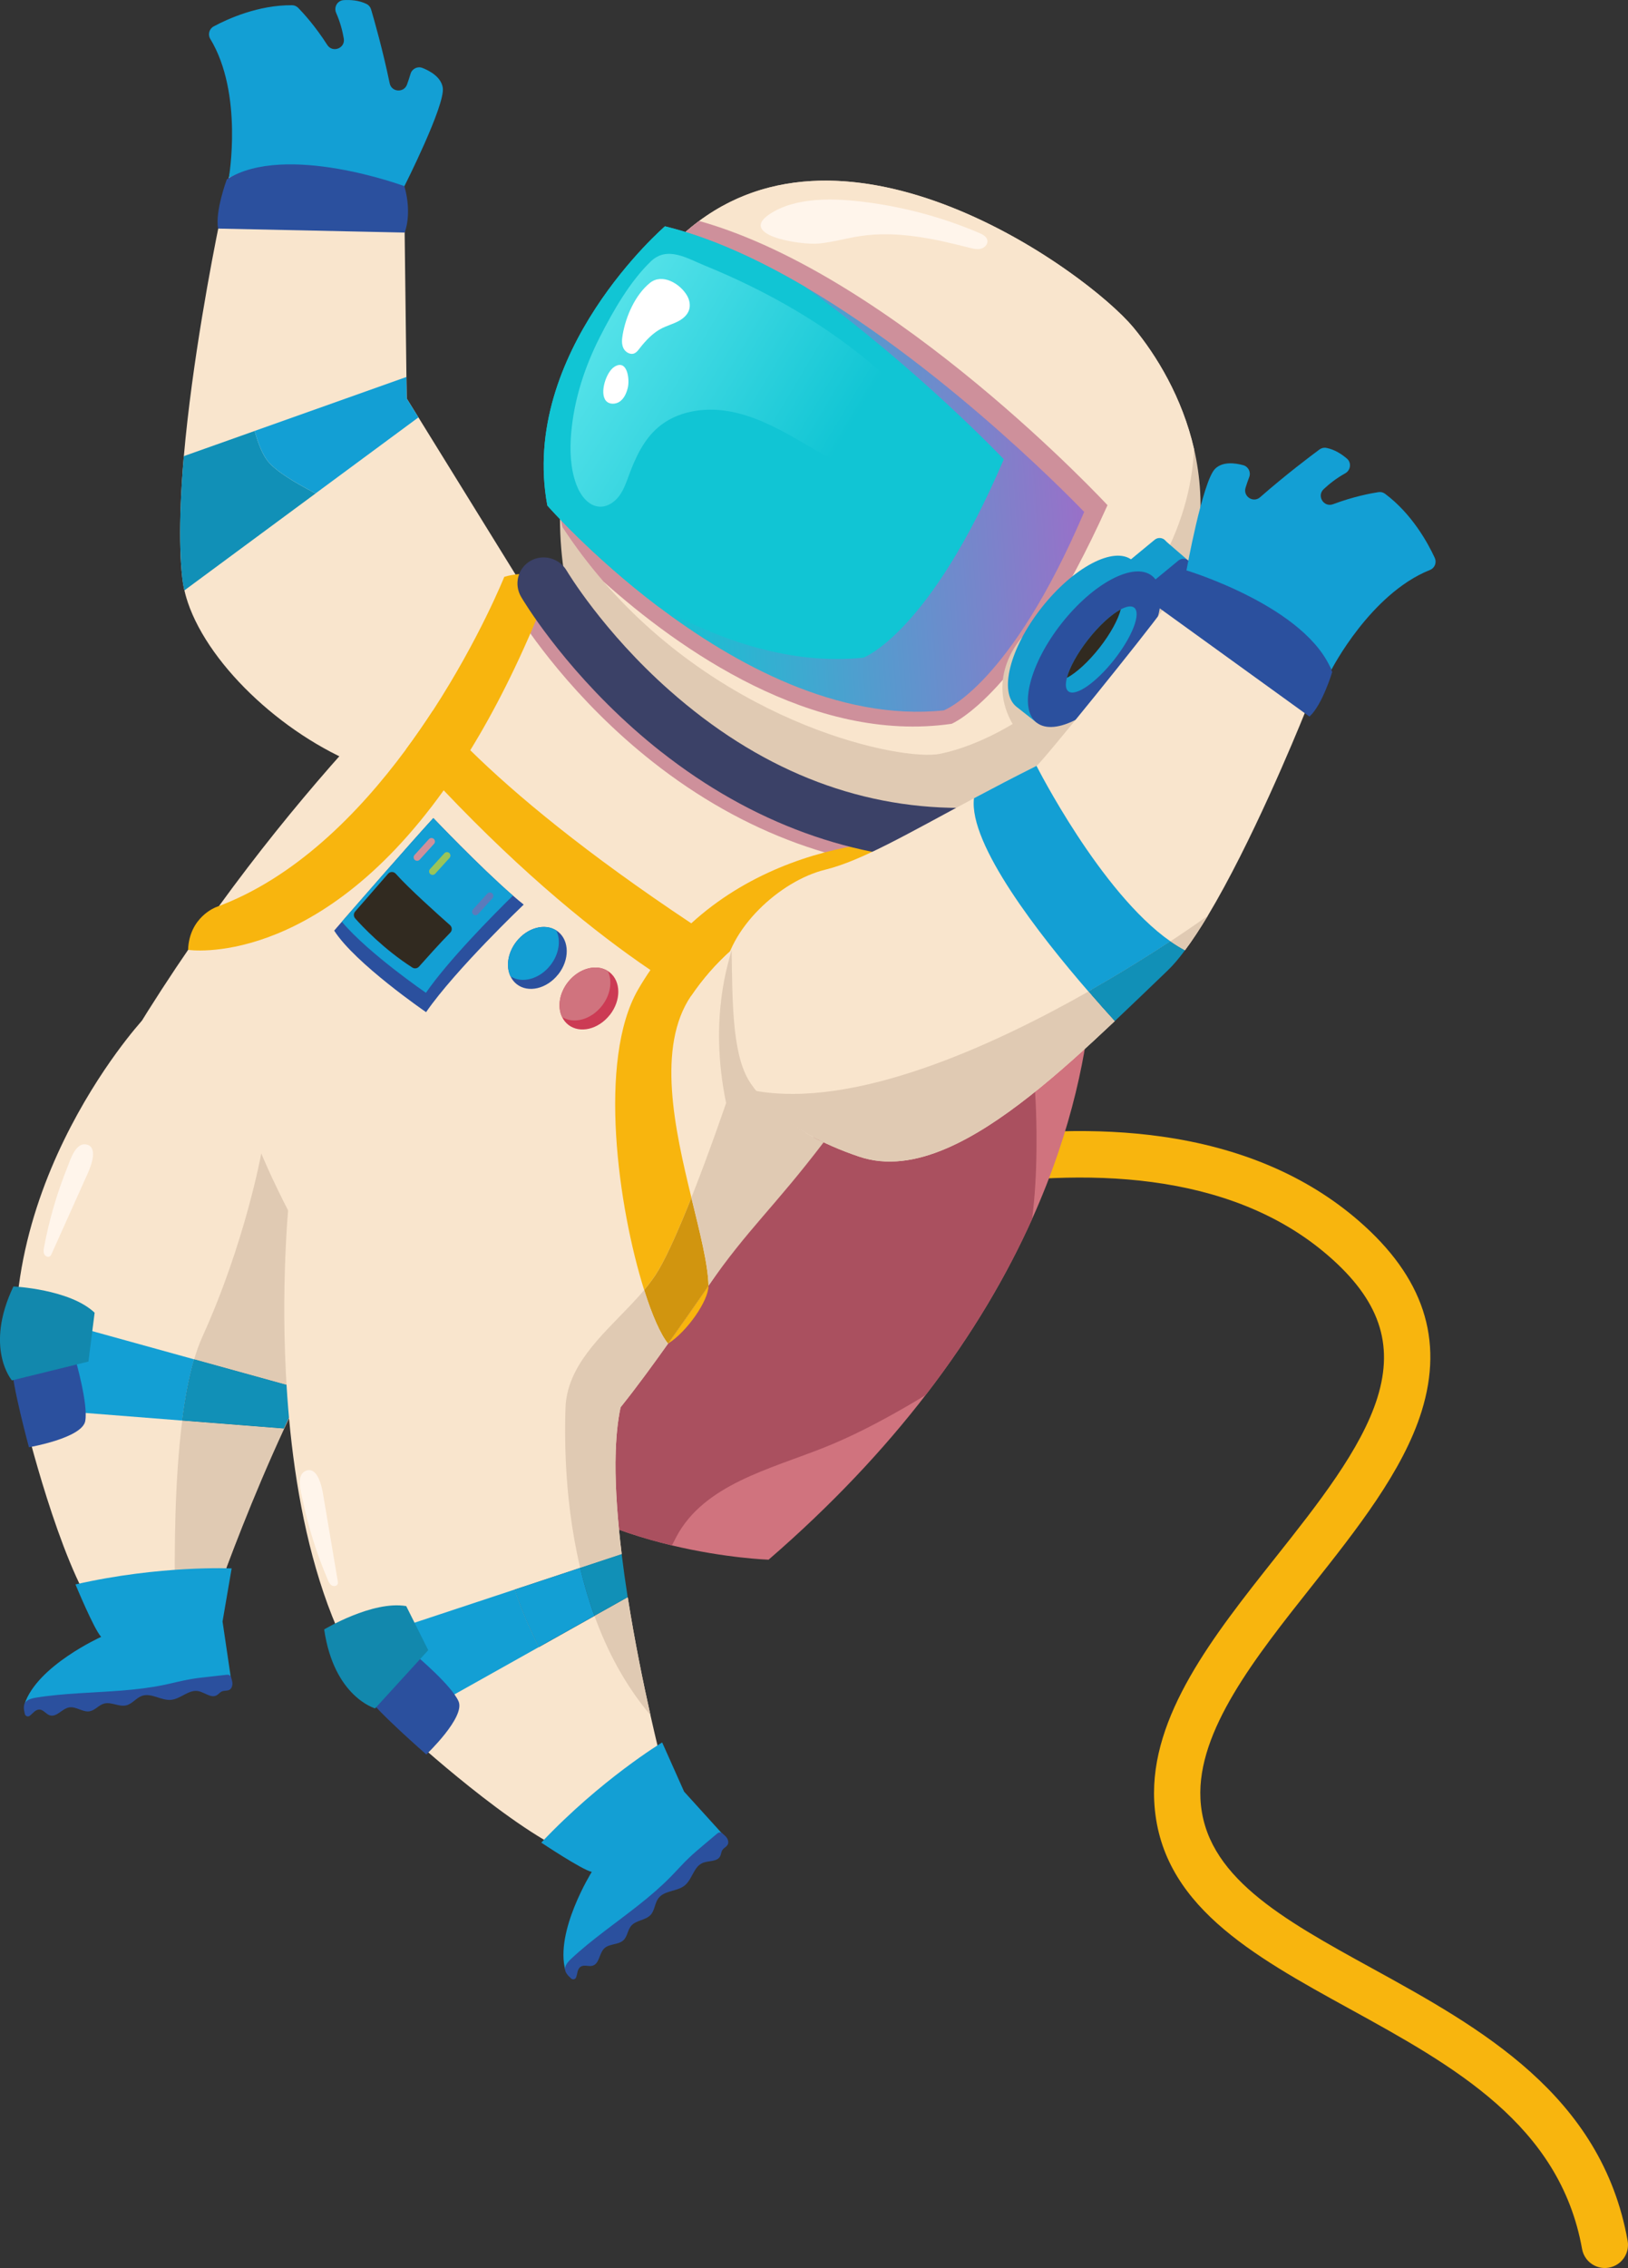 <?xml version="1.0" encoding="UTF-8"?><svg id="_ÎÓÈ_2" xmlns="http://www.w3.org/2000/svg" xmlns:xlink="http://www.w3.org/1999/xlink" viewBox="0 0 527.66 734.73"><rect x="0" y="0" width="527.66" height="734.73" fill="#333333" stroke="none"/><defs><style>.cls-1{fill:#f8b50e;}.cls-2{fill:#f9e5cd;}.cls-3{fill:#fff;}.cls-4{fill:#fff5eb;}.cls-5{fill:#312a20;}.cls-6{fill:#ce909b;}.cls-7{fill:#d0737e;}.cls-8{fill:#aa505f;}.cls-9{fill:#cc3b54;}.cls-10{fill:#d1950f;}.cls-11{fill:#e0cab3;}.cls-12{fill:#1288ad;}.cls-13{fill:#11c5d4;}.cls-14{fill:#1190b7;}.cls-15{fill:#139dce;}.cls-16{fill:#139fd4;}.cls-17{fill:#99c45a;}.cls-18{fill:#2b509e;}.cls-19{fill:#5b7bbb;}.cls-20{fill:#3b4167;}.cls-21{fill:url(#_ÂÁ_Ï_ÌÌ_È_____ËÂÌÚ_5);}.cls-22{fill:url(#_ÂÁ_Ï_ÌÌ_È_____ËÂÌÚ_11);}</style><linearGradient id="_ÂÁ_Ï_ÌÌ_È_____ËÂÌÚ_11" x1="-39.2" y1="471.25" x2="66.19" y2="375.77" gradientTransform="translate(532.29 -190.79) rotate(38.21)" gradientUnits="userSpaceOnUse"><stop offset="0" stop-color="#11c5d4"/><stop offset="1" stop-color="#9b6fc8"/></linearGradient><linearGradient id="_ÂÁ_Ï_ÌÌ_È_____ËÂÌÚ_5" x1="4.67" y1="437.82" x2="-126.41" y2="454.65" gradientTransform="translate(532.29 -190.79) rotate(38.21)" gradientUnits="userSpaceOnUse"><stop offset="0" stop-color="#11c5d4"/><stop offset="1" stop-color="#78f1f4"/></linearGradient></defs><path class="cls-1" d="M516.85,733.96c-2.07-1.02-3.64-2.97-4.08-5.42-7.18-40.3-41.79-59.33-75.26-77.74-31.78-17.48-61.79-33.98-63.41-67.39-1.34-27.61,19.29-53.62,39.24-78.78,13.73-17.31,27.93-35.22,33.11-51.9,5.44-17.5,.54-31.66-15.89-45.91-64.35-55.83-191.64-2.15-192.92-1.6-3.81,1.63-8.22-.13-9.85-3.93-1.63-3.81,.12-8.21,3.93-9.85,1.38-.59,34.35-14.64,76.39-21.46,24.9-4.04,47.78-4.66,68.03-1.85,25.84,3.59,47.46,12.79,64.25,27.36,20.97,18.19,27.63,38.37,20.38,61.69-6.02,19.35-21.1,38.37-35.68,56.76-18.23,22.99-37.08,46.75-36.01,68.74,1.21,25.03,26.44,38.91,55.66,54.97,34.85,19.17,74.36,40.89,82.8,88.25,.73,4.08-1.99,7.97-6.07,8.7-1.63,.29-3.24,.03-4.62-.65Z"/><path class="cls-7" d="M249.12,505.26s-13.8-.45-31.35-4.63c-17.95-4.28-39.84-12.45-54.9-28.02-29.8-30.8,129.92-218.48,129.92-218.48,0,0,17.15,5.24,35.27,16.87,8.84,5.67,17.89,12.85,25.31,21.68,0,0,7.61,43.25-18.85,102.21-8,17.81-19.1,37.05-34.47,56.98-13.45,17.45-30.17,35.42-50.94,53.39Z"/><path class="cls-8" d="M300.06,451.87c-2.28,1.45-4.63,2.82-6.97,4.17-8.41,4.82-17.03,9.33-26.03,12.91-17.71,7.03-38.82,12.01-47.8,28.81-.49,.93-.96,1.92-1.48,2.86-17.95-4.28-39.84-12.45-54.9-28.02-29.8-30.8,129.92-218.48,129.92-218.48,0,0,17.15,5.24,35.27,16.87-1.91,8.89-4.7,17.72-4.74,23.96-.08,9.53,3.99,18.52,6.79,27.62,4.98,16.21,6,33.37,5.81,50.33-.08,7.25-.47,14.68-1.41,21.98-8,17.81-19.1,37.05-34.47,56.98Z"/><path class="cls-2" d="M60.87,195.12c-.66-1.94-1-3.45-1.1-3.87-1.48-6.29-2.08-21.58-.18-43.48,2.68-30.62,9.21-64.35,11.53-75.65,.02-.1,2.21-10.94,3.87-18.12,26-11.67,55.91,.76,55.91,.76l.83,67.36v.02l.09,6.95,3.8,6.13,31.44,50.85,13.86,22.4c-.44,3.36-1,6.51-1.7,9.45-16.6,70.77-104.08,19.45-118.36-22.8Z"/><path class="cls-14" d="M59.76,191.25c-.34-1.44-.59-2.87-.73-4.28-.07-.69-.13-1.39-.19-2.1-.06-.68-.11-1.36-.16-2.07,0-.05,0-.1-.01-.17-.04-.71-.08-1.43-.11-2.16-.18-3.77-.22-7.76-.14-11.91,.02-1.54,.07-3.1,.13-4.68,.19-5.2,.55-10.6,1.02-16.11l22.97-8.16c1.16,4.21,2.54,7.6,4.22,9.73,2.39,3.03,8.08,6.66,15.54,10.5l-42.54,31.42Z"/><path class="cls-2" d="M302.4,319.86c-4.94,5.62-9.75,11.32-14.45,17.07-36.54,44.83-65.57,92.49-86.82,118.96-6.68,8.31-12.59,14.54-17.72,17.93-1.38,.9-2.7,1.6-3.96,2.09-12.66,4.87-32.96-1.02-53.32-11.16-11.6-5.78-23.22-12.94-33.48-20.29-9.83-7.04-18.42-14.25-24.49-20.57-23.55-24.47-24.9-88.83-24.9-88.83,48.45-79.37,103.88-129.4,122.09-144.71,3.94-3.32,6.15-5.01,6.15-5.01,46.86,86.03,139.92,88.41,139.92,88.41-.24,2.75-.54,5.49-.89,8.19-1.64,13.16,.23,28.41-8.12,37.91Z"/><path class="cls-6" d="M310.52,281.95c-.6,.14-1.24,.21-1.88,.21-34.35-.03-67.68-12.21-97.03-35.31-3.03-2.39-6.02-4.89-8.97-7.51-23.54-20.95-35.87-41.77-36.37-42.65-1.18-2.01-1.45-4.29-.93-6.35,3.95-3.32,6.15-5.01,6.15-5.01,46.86,86.03,139.92,88.41,139.92,88.41-.24,2.75-.54,5.48-.89,8.2Z"/><path class="cls-1" d="M60.96,307.69c.39-10.65,9.03-13.81,9.03-13.81,25.38-9.28,46.14-30.2,61.59-51.11,3.12-4.21,6.02-8.43,8.71-12.55,15.09-23.21,23.15-43.35,23.15-43.35,5.58-1.8,15.99-.93,15.99-.93l-4.04,10.96c-7.39,18.18-15.14,33.41-22.98,46.15-2.86,4.66-5.75,8.98-8.62,12.99-41.6,58.1-82.84,51.66-82.84,51.66Z"/><path class="cls-11" d="M306.64,266.36c-13.57,2.68-81.85-11.62-122.32-73.38,0,0-2.87-10.19-2.83-25.8,0,0,0-.01,0-.03,.06-22.69,6.26-56.84,36.3-87.82,50.74-52.33,134.14,8.24,149.52,26.7,7.44,8.94,15.88,22.69,19.71,39.45h0c4.08,17.85,2.94,39.11-10.17,61.6-25.43,43.62-56.64,56.59-70.21,59.27Z"/><path class="cls-2" d="M304.64,244.21c-12.17,2.41-68.39-8.86-109.05-55.8-4.66-5.38-9.11-11.22-13.27-17.58,0,0-.36-1.29-.83-3.64,0,0,0-.01,0-.03,.06-22.69,6.26-56.84,36.3-87.82,2.84-2.93,5.78-5.5,8.81-7.75,51.05-37.93,126.2,17.03,140.7,34.45,7.44,8.94,15.88,22.69,19.71,39.45h0c-.6,12.36-4.14,25.67-12.18,39.44-25.43,43.62-56.64,56.59-70.21,59.27Z"/><path class="cls-6" d="M308.41,234.48c-45.19,6.51-88.56-24.36-112.82-46.08-4.66-5.38-9.11-11.22-13.27-17.58,0,0-.36-1.29-.83-3.64,0,0,0-.01,0-.03,.06-22.69,6.26-56.84,36.3-87.82,2.84-2.93,5.78-5.5,8.81-7.75,63.5,17.83,132.36,92.07,132.36,92.07-27.7,61.63-50.56,70.84-50.56,70.84Z"/><path class="cls-22" d="M305.89,230.13c-34.21,3.57-68.16-15.18-92.56-33.65-21.76-16.47-35.93-32.71-35.93-32.71-9.24-49.69,38.12-90.46,38.12-90.46,14.87,3.63,30.34,10.77,45.29,19.54,47.99,28.12,90.59,72.99,90.59,72.99-24.13,56.52-45.52,64.29-45.52,64.29Z"/><path class="cls-13" d="M279.84,213.05c-23.26,2.43-46.4-5.46-66.5-16.56-21.76-16.47-35.93-32.71-35.93-32.71-9.24-49.69,38.12-90.46,38.12-90.46,14.87,3.63,30.34,10.77,45.29,19.54,36.35,26.22,64.53,55.91,64.53,55.91-24.13,56.52-45.51,64.28-45.51,64.28Z"/><path class="cls-11" d="M331.35,206.36s-12.52,13.03-2.69,28.94c9.82,15.92,25.66-8.99,25.66-8.99l-22.97-19.95Z"/><g><rect class="cls-15" x="366.96" y="172.08" width="6.67" height="20.67" rx="2.5" ry="2.5" transform="translate(275.55 -219.35) rotate(50.5)"/><path class="cls-15" d="M358.8,213.56c6.03-7.66,9.77-15.73,10.68-22.06l3.91-4.96-6.48-5.1c-5.86-4.61-18.98,2.29-29.32,15.42-10.33,13.13-13.96,27.51-8.1,32.12l6.48,5.1,3.91-4.96c5.93-2.37,12.9-7.91,18.93-15.56Z"/><polygon class="cls-15" points="377.11 174.67 385.06 181.53 374.27 190.95 366.96 183.39 377.11 174.67"/><path class="cls-18" d="M365.28,218.66c-10.33,13.13-23.46,20.03-29.32,15.42-5.86-4.61-2.23-18.99,8.1-32.12,10.33-13.13,23.46-20.03,29.32-15.42,5.86,4.61,2.23,18.99-8.1,32.12Z"/><path class="cls-15" d="M361.13,213.7c-5.89,7.48-12.55,12.08-14.87,10.25-.9-.71-1-2.27-.47-4.35,.85-3.3,3.34-7.92,6.95-12.5,3.61-4.59,7.51-8.09,10.52-9.69,1.9-1.01,3.44-1.27,4.34-.57,2.32,1.82-.58,9.37-6.47,16.86Z"/><path class="cls-5" d="M356.31,209.91c-3.61,4.58-7.51,8.09-10.52,9.69,.85-3.3,3.34-7.92,6.95-12.5,3.61-4.59,7.51-8.09,10.52-9.69-.85,3.3-3.34,7.91-6.95,12.5Z"/><path class="cls-18" d="M369.52,195.06l1.06,1.29c.88,1.07,2.45,1.22,3.52,.34l10.82-9.44c1.07-.88,2.49-2.97,1.61-4.04l-1.06-1.29c-.88-1.07-2.45-1.22-3.52-.34l-12.09,9.96c-1.07,.88-1.22,2.45-.34,3.52Z"/></g><path class="cls-1" d="M223.98,322.63c-4.01-2.38-8.4-5.15-13.16-8.39-17.82-12.09-40.7-30.51-67.01-58.21-4-4.2-8.08-8.62-12.22-13.27,3.12-4.21,6.02-8.43,8.71-12.55,3.3,3.82,7.3,8.1,12.13,12.83,14.76,14.49,37.3,33.24,71.62,56.07,4.18,2.78,8.54,5.63,13.08,8.53-5.14,4.54-9.48,9.59-13.15,14.99Z"/><path class="cls-1" d="M229.64,416.51c0,4.83-6.87,14.8-13.11,18.76h0c4.15-5.84,8.53-12.13,13.12-18.76Z"/><path class="cls-1" d="M309.94,286.38c-6.86-.9-21.58,.54-21.58,.54-22.51,2.26-39.1,10-51.23,20.72-5.14,4.53-9.49,9.58-13.16,14.99-11.21,16.52-5.3,43.14,.12,65.34-3.59,9.05-7.43,17.97-10.6,23.38-1.3,2.24-2.92,4.41-4.71,6.53-8.43-26.72-15.14-74.48-1.97-97.32,1.28-2.2,2.61-4.31,4.01-6.33,3.98-5.75,8.44-10.77,13.23-15.12,35.09-32.07,87.11-28.89,87.99-22.88,1.04,7.12-2.09,10.14-2.09,10.14Z"/><path class="cls-20" d="M214.24,243.51c-3.03-2.39-6.02-4.89-8.96-7.51-23.55-20.95-35.87-41.77-36.38-42.65-2.4-4.1-1.04-9.32,3.04-11.66,4.08-2.33,9.33-.91,11.74,3.19h0c.11,.19,11.7,19.67,33.34,38.8,28.5,25.2,60.14,38,94.04,38.04,4.74,0,8.63,3.84,8.69,8.56,.06,4.72-3.73,8.54-8.46,8.54-34.35-.04-67.69-12.21-97.03-35.31Z"/><path class="cls-16" d="M130.96,60.5s-36.73-12.96-56.8-2.83c0,0,4.79-27.26-6.01-45.08-.86-1.41-.34-3.26,1.12-4.04,4.61-2.47,14.46-6.94,25.38-6.86,.76,0,1.49,.33,2.02,.87,1.68,1.72,5.57,5.98,9.39,11.98,1.72,2.7,5.9,1.11,5.37-2.05-.44-2.59-1.21-5.43-2.48-8.32-.82-1.87,.41-4.01,2.45-4.13,2.22-.13,4.99,.05,7.42,1.26,.71,.35,1.23,1,1.46,1.76,.96,3.25,3.8,13.17,6.02,23.93,.6,2.89,4.64,3.16,5.63,.37,.44-1.22,.83-2.41,1.13-3.44,.48-1.65,2.27-2.55,3.87-1.91,2.67,1.07,6.07,3.06,6.58,6.42,.84,5.64-12.53,32.07-12.53,32.07Z"/><path class="cls-18" d="M131.06,60.3s-38.51-14.28-57.54-2.21c0,0-3.89,10.46-2.82,15.96l60.44,1.29s2.55-5.79-.08-15.04Z"/><path class="cls-16" d="M102.3,159.83c-7.45-3.83-13.15-7.47-15.54-10.5-1.67-2.13-3.06-5.51-4.22-9.73l49.18-17.48v.02l.09,6.95,3.8,6.13-33.31,24.6Z"/><path class="cls-21" d="M185.13,140.23c-.48,5.62-.29,11.42,1.66,16.71,1.28,3.49,3.93,7.08,7.65,7.2,2.5,.08,4.8-1.51,6.29-3.53,1.48-2.01,2.29-4.43,3.16-6.77,2.1-5.68,4.77-11.39,9.36-15.35,6.1-5.26,14.83-6.63,22.77-5.29,7.94,1.33,15.26,5.07,22.24,9.08,6.98,4.01,13.83,8.37,21.39,11.14,3.2,1.18,6.5,2.06,9.86,2.63,2.69,.46,5.58,.7,8.05-.48,3.04-1.45,4.79-4.87,4.97-8.24,.18-3.36-.99-6.66-2.54-9.65-3.55-6.83-9.08-12.43-14.87-17.51-16.68-14.62-36.16-25.76-56.64-34.12-5.71-2.33-12.19-6.49-17.51-1.39-6.81,6.53-12.23,16.06-16.48,24.39-4.96,9.72-8.41,20.27-9.35,31.17Z"/><path class="cls-3" d="M201.81,108.48c-.25,1.44-.38,2.99,.25,4.31s2.26,2.26,3.59,1.66c.66-.3,1.12-.9,1.56-1.47,2.05-2.64,4.39-5.17,7.38-6.67,1.62-.81,3.38-1.3,5-2.11,1.62-.81,3.15-2.04,3.73-3.75,.52-1.54,.18-3.29-.64-4.7-2.27-3.9-8.05-7.32-12.03-4.1-4.81,3.9-7.82,10.87-8.84,16.82Z"/><path class="cls-3" d="M196.38,129.81c1.09,1.3,3.25,1.22,4.6,.2,1.36-1.01,2.06-2.68,2.48-4.32,.71-2.74-.11-9.57-4.37-6.84-2.62,1.68-4.83,8.43-2.71,10.96Z"/><path class="cls-18" d="M180.93,315.64c-3.7,4.7-9.73,6.11-13.46,3.18-.86-.68-1.54-1.54-1.99-2.51-1.57-3.22-.92-7.7,1.92-11.32,3.52-4.47,9.15-5.98,12.91-3.57,.19,.11,.38,.25,.56,.39,3.73,2.94,3.77,9.14,.07,13.84Z"/><path class="cls-16" d="M178.37,312.72c-3.51,4.46-9.13,5.97-12.89,3.59-1.57-3.22-.92-7.7,1.92-11.32,3.52-4.47,9.15-5.98,12.91-3.57,1.55,3.22,.9,7.7-1.94,11.3Z"/><path class="cls-9" d="M197.64,328.79c-3.7,4.7-9.73,6.11-13.46,3.18-.86-.68-1.54-1.54-1.99-2.51-1.57-3.22-.92-7.7,1.92-11.32,3.52-4.47,9.15-5.98,12.91-3.57,.19,.11,.38,.25,.56,.39,3.73,2.94,3.77,9.14,.07,13.84Z"/><path class="cls-7" d="M195.07,325.87c-3.51,4.46-9.13,5.97-12.89,3.59-1.57-3.22-.92-7.7,1.92-11.32,3.52-4.47,9.15-5.98,12.91-3.57,1.55,3.22,.9,7.7-1.94,11.3Z"/><path class="cls-18" d="M138.09,327.88s-23.01-15.77-29.78-26.41c0,0,.93-1.07,2.49-2.87,6.14-7.05,22.04-25.28,29.65-33.59,0,0,15.06,15.82,25.8,25.12,1.23,1.07,2.39,2.05,3.49,2.91,0,0-22.12,21.06-31.64,34.84Z"/><path class="cls-16" d="M138.05,321.62s-18.56-12.72-27.25-23.02c6.14-7.05,22.04-25.28,29.65-33.59,0,0,15.06,15.82,25.8,25.12-6.61,6.48-21,21.06-28.2,31.49Z"/><g><path class="cls-2" d="M423.46,229.58s-.2,.51-.58,1.46c-3.02,7.47-17.31,42.14-31.41,65.61,0,0,0,0-.01,.02-2.49,4.15-4.98,7.95-7.4,11.18-1.58-.84-3.15-1.81-4.71-2.89-6.74,4.43-15.92,10.21-26.58,16.24,3.25,3.76,6.19,7.03,8.53,9.6-18.36,17.34-37,33.65-54.4,41.16-9.99,4.32-19.57,5.72-28.44,2.73-12.32-4.16-21.56-9.53-28.29-15.71-1.96-1.8-3.72-3.67-5.28-5.6-8.94-11.06-11.44-24.06-10.33-37.13,1.27-15.19,18.15-30.92,32.96-34.53,11.73-2.87,26.97-11.8,48.16-23.12,6.23-3.31,12.96-6.84,20.27-10.49,1.43-.71,35.74-43.21,40.8-50.4,.22-.31,.39-.57,.49-.74,0,0,25.33,14.96,46.22,32.62Z"/><path class="cls-16" d="M384.5,185s37.12,11.8,47.03,31.98c0,0,12.61-24.64,31.96-32.35,1.54-.61,2.23-2.4,1.54-3.9-2.19-4.75-7.36-14.25-16.12-20.78-.61-.46-1.39-.64-2.14-.52-2.37,.36-8.05,1.41-14.71,3.91-3,1.12-5.37-2.68-3.05-4.87,1.91-1.8,4.23-3.6,7-5.14,1.78-.99,2.09-3.45,.54-4.77-1.69-1.45-4.01-2.96-6.68-3.47-.78-.15-1.59,.06-2.22,.53-2.72,2.01-10.97,8.21-19.23,15.46-2.22,1.95-5.6-.27-4.71-3.09,.39-1.24,.79-2.42,1.18-3.43,.62-1.61-.28-3.4-1.93-3.86-2.77-.76-6.69-1.22-9.12,1.16-4.07,4-9.33,33.14-9.33,33.14Z"/><path class="cls-18" d="M384.54,184.78s39.34,11.82,47.25,32.92c0,0-3.2,10.69-7.37,14.43l-49.01-35.4s1.46-6.16,9.13-11.95Z"/></g><path class="cls-4" d="M282.99,65.81c11.81,1.72,23.4,4.97,34.38,9.65,1.15,.49,2.45,1.18,2.66,2.42,.21,1.25-.91,2.4-2.14,2.7-1.23,.3-2.51-.02-3.73-.33-11.48-2.95-23.38-5.53-35.11-3.81-4.56,.67-9.02,1.99-13.61,2.45-5.89,.6-28.18-2.81-14.53-10.42,9.14-5.1,22.17-4.11,32.08-2.67Z"/><path class="cls-4" d="M137.4,376.51c1.11,.2,2.31,.38,3.32-.14-1.85-2.22-4.77-3.18-7.55-3.95-20.31-5.69-42.39-7.8-59.61-19.97-1.23-.87-2.58-1.82-4.07-1.67,.12-.01,5.15,6.36,5.83,6.99,1.7,1.58,3.14,2.89,5.27,3.82,5.91,2.56,12.48,4.19,18.66,6,12.55,3.66,25.29,6.64,38.16,8.93Z"/><path class="cls-4" d="M95.92,354.96c8.14,1.52,16.7,1.91,24.09,5.65,.66,.33,1.41,1.03,1.03,1.66-.22,.37-.72,.45-1.15,.49-16.77,1.47-34.7-.14-48.46-9.83-1.84-1.29-4.23-4.1-1.37-5.82,1.91-1.15,3.88,.55,5.6,1.38,6.38,3.06,13.3,5.18,20.25,6.47Z"/><g><path class="cls-2" d="M132.92,404.02c-6.26,2.85-12.78,9.84-19.17,19.05-.07,.1-.14,.2-.2,.31-.19,.26-.36,.52-.54,.77-5.15,7.59-10.2,16.56-14.92,25.92l-35.15-9.72c-1.68,5.71-2.93,12.49-3.88,19.83l32.89,2.58c-10.43,22.51-18.47,44.53-21.25,52.37-.01,.05-.03,.1-.05,.16-.1,.25-.18,.49-.25,.71l-.11,.32s0,.02-.02,.03l-.09,.25c-.06,.17-.11,.32-.15,.45l-.07,.19c-.21,.58-.31,.89-.31,.89l-38.3,4.85c-12.19-17.39-23.14-62.29-23.14-62.29-16.81-70.45,37.72-129.94,37.72-129.94,72.57-24.96,115.83,60.15,86.99,73.26Z"/><path class="cls-16" d="M26.44,430.26l36.5,10.1c-1.68,5.71-2.93,12.49-3.88,19.83l-40.37-3.17,7.75-26.76Z"/><path class="cls-18" d="M24.44,440.37s4.2,14.46,3.19,19.98c-1.01,5.52-18.25,8.49-18.25,8.49,0,0-5.7-21.1-5.38-25.88,.32-4.77,20.45-2.59,20.45-2.59Z"/><path class="cls-11" d="M113.75,423.07c-.07,.1-.14,.2-.2,.31-5.26,7.78-10.46,17.07-15.31,26.74-2.11,4.18-4.15,8.43-6.11,12.66-10.44,22.54-18.59,44.54-21.42,52.37-.01,.05-.03,.1-.05,.16-.09,.24-.17,.49-.25,.71l-.11,.32s0,.02-.02,.03l-.09,.25c-.05,.16-.1,.32-.15,.45l-.07,.19c-.21,.58-.31,.89-.31,.89l-12.89,1.63c-.36-18.03-.11-40.7,2.29-59.58l32.89,2.58c1.97-4.24,4.02-8.5,6.13-12.69l-35.15-9.72c.79-2.68,1.67-5.13,2.65-7.29,13.88-30.56,19.1-59.42,19.1-59.42,0,0,13.92,33.54,29.07,49.43Z"/><path class="cls-16" d="M24.46,513.27s6.06,14.65,8.33,16.99c0,0-20.77,9.34-24.85,21.82l66.9-8.47-2.71-18.33,2.95-17.2s-23.14-1.08-50.62,5.19Z"/><path class="cls-12" d="M4.35,416.75s18.25,.84,26.32,8.5l-2.01,15.83-24.8,6.1s-9.02-10.49,.49-30.43Z"/><path class="cls-14" d="M98.09,450.07c-2.11,4.19-4.16,8.45-6.13,12.69l-32.89-2.58c.94-7.35,2.2-14.13,3.88-19.83l35.15,9.72Z"/><path class="cls-18" d="M12.78,553.8c1.31,.04,2.12,1.49,3.37,1.88,2.21,.68,3.95-2.14,6.22-2.56,2.27-.42,4.45,1.66,6.72,1.24,1.73-.32,2.91-1.99,4.6-2.47,2.36-.68,4.87,1.14,7.25,.55,1.95-.48,3.21-2.43,5.11-3.08,3.05-1.04,6.23,1.63,9.44,1.3,3.09-.32,5.67-3.38,8.73-2.83,2.1,.37,4.15,2.4,6.01,1.36,.62-.34,1.04-.98,1.69-1.26,1.08-.47,2.52,.17,3.2-1.41,.28-.66,.27-1.4,.07-2.08-.16-.54-.23-1.44-.83-1.78-.33-.18-.72-.14-1.09-.1-2.02,.23-4.03,.45-6.05,.68-1.8,.2-3.6,.4-5.38,.71-2.9,.49-5.75,1.26-8.63,1.86-9.12,1.9-18.47,2.12-27.73,2.72-4.63,.3-9.27,.68-13.86,1.43-3.83,.63-4.38,2.15-3.56,5.31,.17,.65,.94,.98,1.49,.61,1.07-.72,1.85-2.11,3.26-2.07Z"/><path class="cls-4" d="M14.28,403.99c-.14,.76-.27,1.58,.05,2.28,.32,.7,1.29,1.15,1.9,.67,.24-.19,.37-.48,.5-.76,3.91-8.71,7.82-17.42,11.73-26.12,.97-2.15,3.56-8.66-.6-9.33-3.49-.56-5.14,5.24-6.05,7.48-3.35,8.32-5.88,16.97-7.52,25.78Z"/></g><path class="cls-6" d="M134.43,278.57h0c-.46-.42-.49-1.13-.08-1.59l4.66-5.13c.42-.46,1.13-.49,1.59-.08h0c.46,.42,.49,1.13,.08,1.59l-4.65,5.13c-.42,.46-1.13,.49-1.59,.08Z"/><path class="cls-2" d="M215.7,575.83l-29.15,25.33c-19.8-7.67-53.86-38.91-53.86-38.91-29.28-27.12-38.07-77.77-40.05-117.78-1.63-32.61,1.26-58.14,1.26-58.14,37.05-48.74,96.22,1.01,110.16,36.8,3.53,9.07,4.16,17.24,.79,22.69-1.65,2.67-2.87,6.09-3.72,10.09-1.02,4.75-1.52,10.32-1.62,16.4,0,.12,0,.24,0,.37-.01,.32,0,.63-.02,.94-.06,9.18,.74,19.45,2.01,29.85l-13.45,4.45-21.17,7.01c1.77,5.68,4.5,12.01,7.8,18.64l18-10.1,10.78-6.04c2.22,14.13,5.01,27.7,7.36,38.19h0c1.73,7.7,3.22,13.75,4.09,17.15,.02,.05,.04,.11,.04,.17,.07,.27,.13,.51,.19,.73,.03,.1,.06,.22,.09,.32,0,.01,0,.02,0,.04,.02,.09,.05,.18,.06,.26,.05,.17,.09,.32,.13,.46,.01,.06,.04,.13,.05,.19,.15,.6,.23,.91,.23,.91Z"/><path class="cls-17" d="M139.45,283.13h0c-.46-.42-.49-1.13-.08-1.59l4.66-5.13c.42-.46,1.13-.49,1.59-.08h0c.46,.42,.49,1.13,.08,1.59l-4.65,5.13c-.42,.46-1.13,.49-1.59,.08Z"/><path class="cls-10" d="M229.64,416.51c-4.59,6.62-8.97,12.92-13.12,18.75-2.38-2.9-5.15-9.13-7.74-17.36,1.79-2.13,3.41-4.3,4.71-6.53,3.16-5.41,7.01-14.34,10.6-23.38,2.75,11.3,5.38,21.44,5.55,28.53Z"/><path class="cls-11" d="M237.12,307.65c.3,15.9,.08,32.77,5.39,42.04,4.18,7.31,16.03,16.69,24.45,20.35-16.08,21.1-24.56,28.07-37.32,46.46-.17-7.08-2.8-17.23-5.55-28.53,6-15.15,11.25-30.65,11.25-30.65-5.79-28.06,1.17-46.5,1.79-49.68Z"/><path class="cls-11" d="M199.49,473.6c-.06,9.18,.74,19.45,2.01,29.85l-13.45,4.45c-2.92-12.31-4.17-24.19-4.64-34.08-.34-7.1-.27-13.16-.13-17.61,.42-13.58,11.46-23.32,20.79-33.09,1.64-1.73,3.25-3.46,4.72-5.22,2.59,8.23,5.35,14.46,7.74,17.36-5.52,7.76-10.65,14.72-15.39,20.63-1.02,4.75-1.52,10.32-1.62,16.4,0,.12,0,.24,0,.37-.01,.32,0,.63-.02,.94Z"/><path class="cls-11" d="M210.81,555.6c-8.21-9.69-14.04-20.82-18.13-32.15l10.78-6.04c2.22,14.13,5.01,27.7,7.36,38.19Z"/><path class="cls-19" d="M153.37,296.2h0c-.46-.42-.49-1.13-.08-1.59l4.65-5.13c.42-.46,1.13-.49,1.59-.08h0c.46,.42,.49,1.13,.08,1.59l-4.66,5.13c-.42,.46-1.13,.49-1.59,.08Z"/><path class="cls-5" d="M125.77,283.06l-10.66,12.23c-.56,.64-.55,1.58,0,2.22,2.44,2.74,9.33,10.02,18.54,15.93,.69,.44,1.61,.31,2.15-.3,2.03-2.29,6.89-7.73,10.14-11.01,.68-.68,.64-1.79-.08-2.43-3.64-3.21-13.62-12.14-17.57-16.64-.67-.77-1.86-.77-2.53,0Z"/><path class="cls-16" d="M130.92,526.81l35.95-11.9c1.78,5.67,4.5,12.01,7.8,18.64l-35.32,19.8-8.43-26.55Z"/><path class="cls-18" d="M134.88,536.33s11.53,9.68,13.75,14.83c2.23,5.15-10.45,17.2-10.45,17.2,0,0-16.47-14.38-18.86-18.52-2.39-4.14,15.56-13.52,15.56-13.52Z"/><path class="cls-16" d="M175.43,596.91s13.18,8.81,16.37,9.49c0,0-12.08,19.31-8.53,31.95l50.9-44.23-12.44-13.72-7.11-15.94s-19.84,11.97-39.19,32.46Z"/><path class="cls-12" d="M105.06,527.86s15.64-9.44,26.6-7.57l7.14,14.28-17.22,18.86s-13.33-3.71-16.51-25.57Z"/><path class="cls-14" d="M203.45,517.41l-10.78,6.04c-1.87-5.18-3.4-10.4-4.63-15.55l13.45-4.45c.57,4.65,1.23,9.33,1.95,13.96Z"/><path class="cls-16" d="M192.68,523.45l-18,10.1c-3.3-6.63-6.02-12.96-7.8-18.64l21.17-7.01c1.23,5.15,2.75,10.37,4.63,15.55Z"/><path class="cls-18" d="M188.25,637.09c1.11-.7,2.59,.07,3.84-.31,2.21-.66,2.09-3.97,3.75-5.59,1.66-1.61,4.62-1.09,6.27-2.7,1.26-1.22,1.32-3.27,2.45-4.61,1.58-1.87,4.68-1.76,6.33-3.57,1.35-1.48,1.32-3.8,2.53-5.4,1.96-2.56,6.09-2.11,8.57-4.17,2.39-1.99,2.84-5.96,5.68-7.21,1.95-.86,4.78-.32,5.75-2.21,.32-.63,.32-1.39,.7-1.98,.64-.99,2.19-1.26,1.88-2.95-.13-.7-.55-1.31-1.1-1.77-.44-.36-.99-1.08-1.68-1.01-.37,.03-.68,.28-.97,.53-1.55,1.31-3.1,2.62-4.65,3.92-1.38,1.17-2.76,2.33-4.08,3.58-2.14,2.02-4.08,4.24-6.14,6.34-6.53,6.65-14.17,12.03-21.54,17.68-3.68,2.82-7.33,5.72-10.72,8.89-2.83,2.65-2.45,4.22,0,6.39,.5,.44,1.33,.3,1.58-.32,.49-1.19,.36-2.79,1.55-3.54Z"/><path class="cls-4" d="M106.21,511.73c.3,.71,.65,1.46,1.31,1.86s1.71,.24,1.95-.5c.09-.29,.04-.6,0-.91-1.59-9.41-3.18-18.82-4.77-28.24-.39-2.33-1.85-9.18-5.69-7.42-3.22,1.47-1.36,7.21-.87,9.58,1.84,8.78,4.55,17.37,8.08,25.61Z"/><path class="cls-16" d="M379.35,304.95c-6.74,4.43-15.92,10.21-26.58,16.24-15.75-18.16-38.88-47.69-37.09-62.6,6.23-3.31,12.96-6.84,20.27-10.49,0,0,20.71,41,43.4,56.85Z"/><path class="cls-14" d="M384.06,307.85c-1.99,2.68-3.94,4.98-5.82,6.75-5.58,5.35-11.25,10.82-16.94,16.19-2.34-2.56-5.28-5.84-8.53-9.6,10.66-6.04,19.84-11.81,26.58-16.24,1.56,1.09,3.13,2.06,4.71,2.89Z"/><path class="cls-11" d="M352.77,321.2c3.25,3.76,6.19,7.03,8.53,9.6-18.36,17.34-37,33.65-54.4,41.16-9.99,4.32-19.57,5.72-28.44,2.73-12.32-4.16-21.56-9.53-28.29-15.71-1.96-1.8-3.72-3.67-5.28-5.6,32.18,5.73,76.43-14.34,107.88-32.17Z"/><path class="cls-11" d="M391.46,296.66c-2.49,4.15-4.98,7.95-7.4,11.18-1.58-.84-3.15-1.81-4.71-2.89,7.35-4.85,11.81-8.07,12.12-8.29Z"/></svg>
